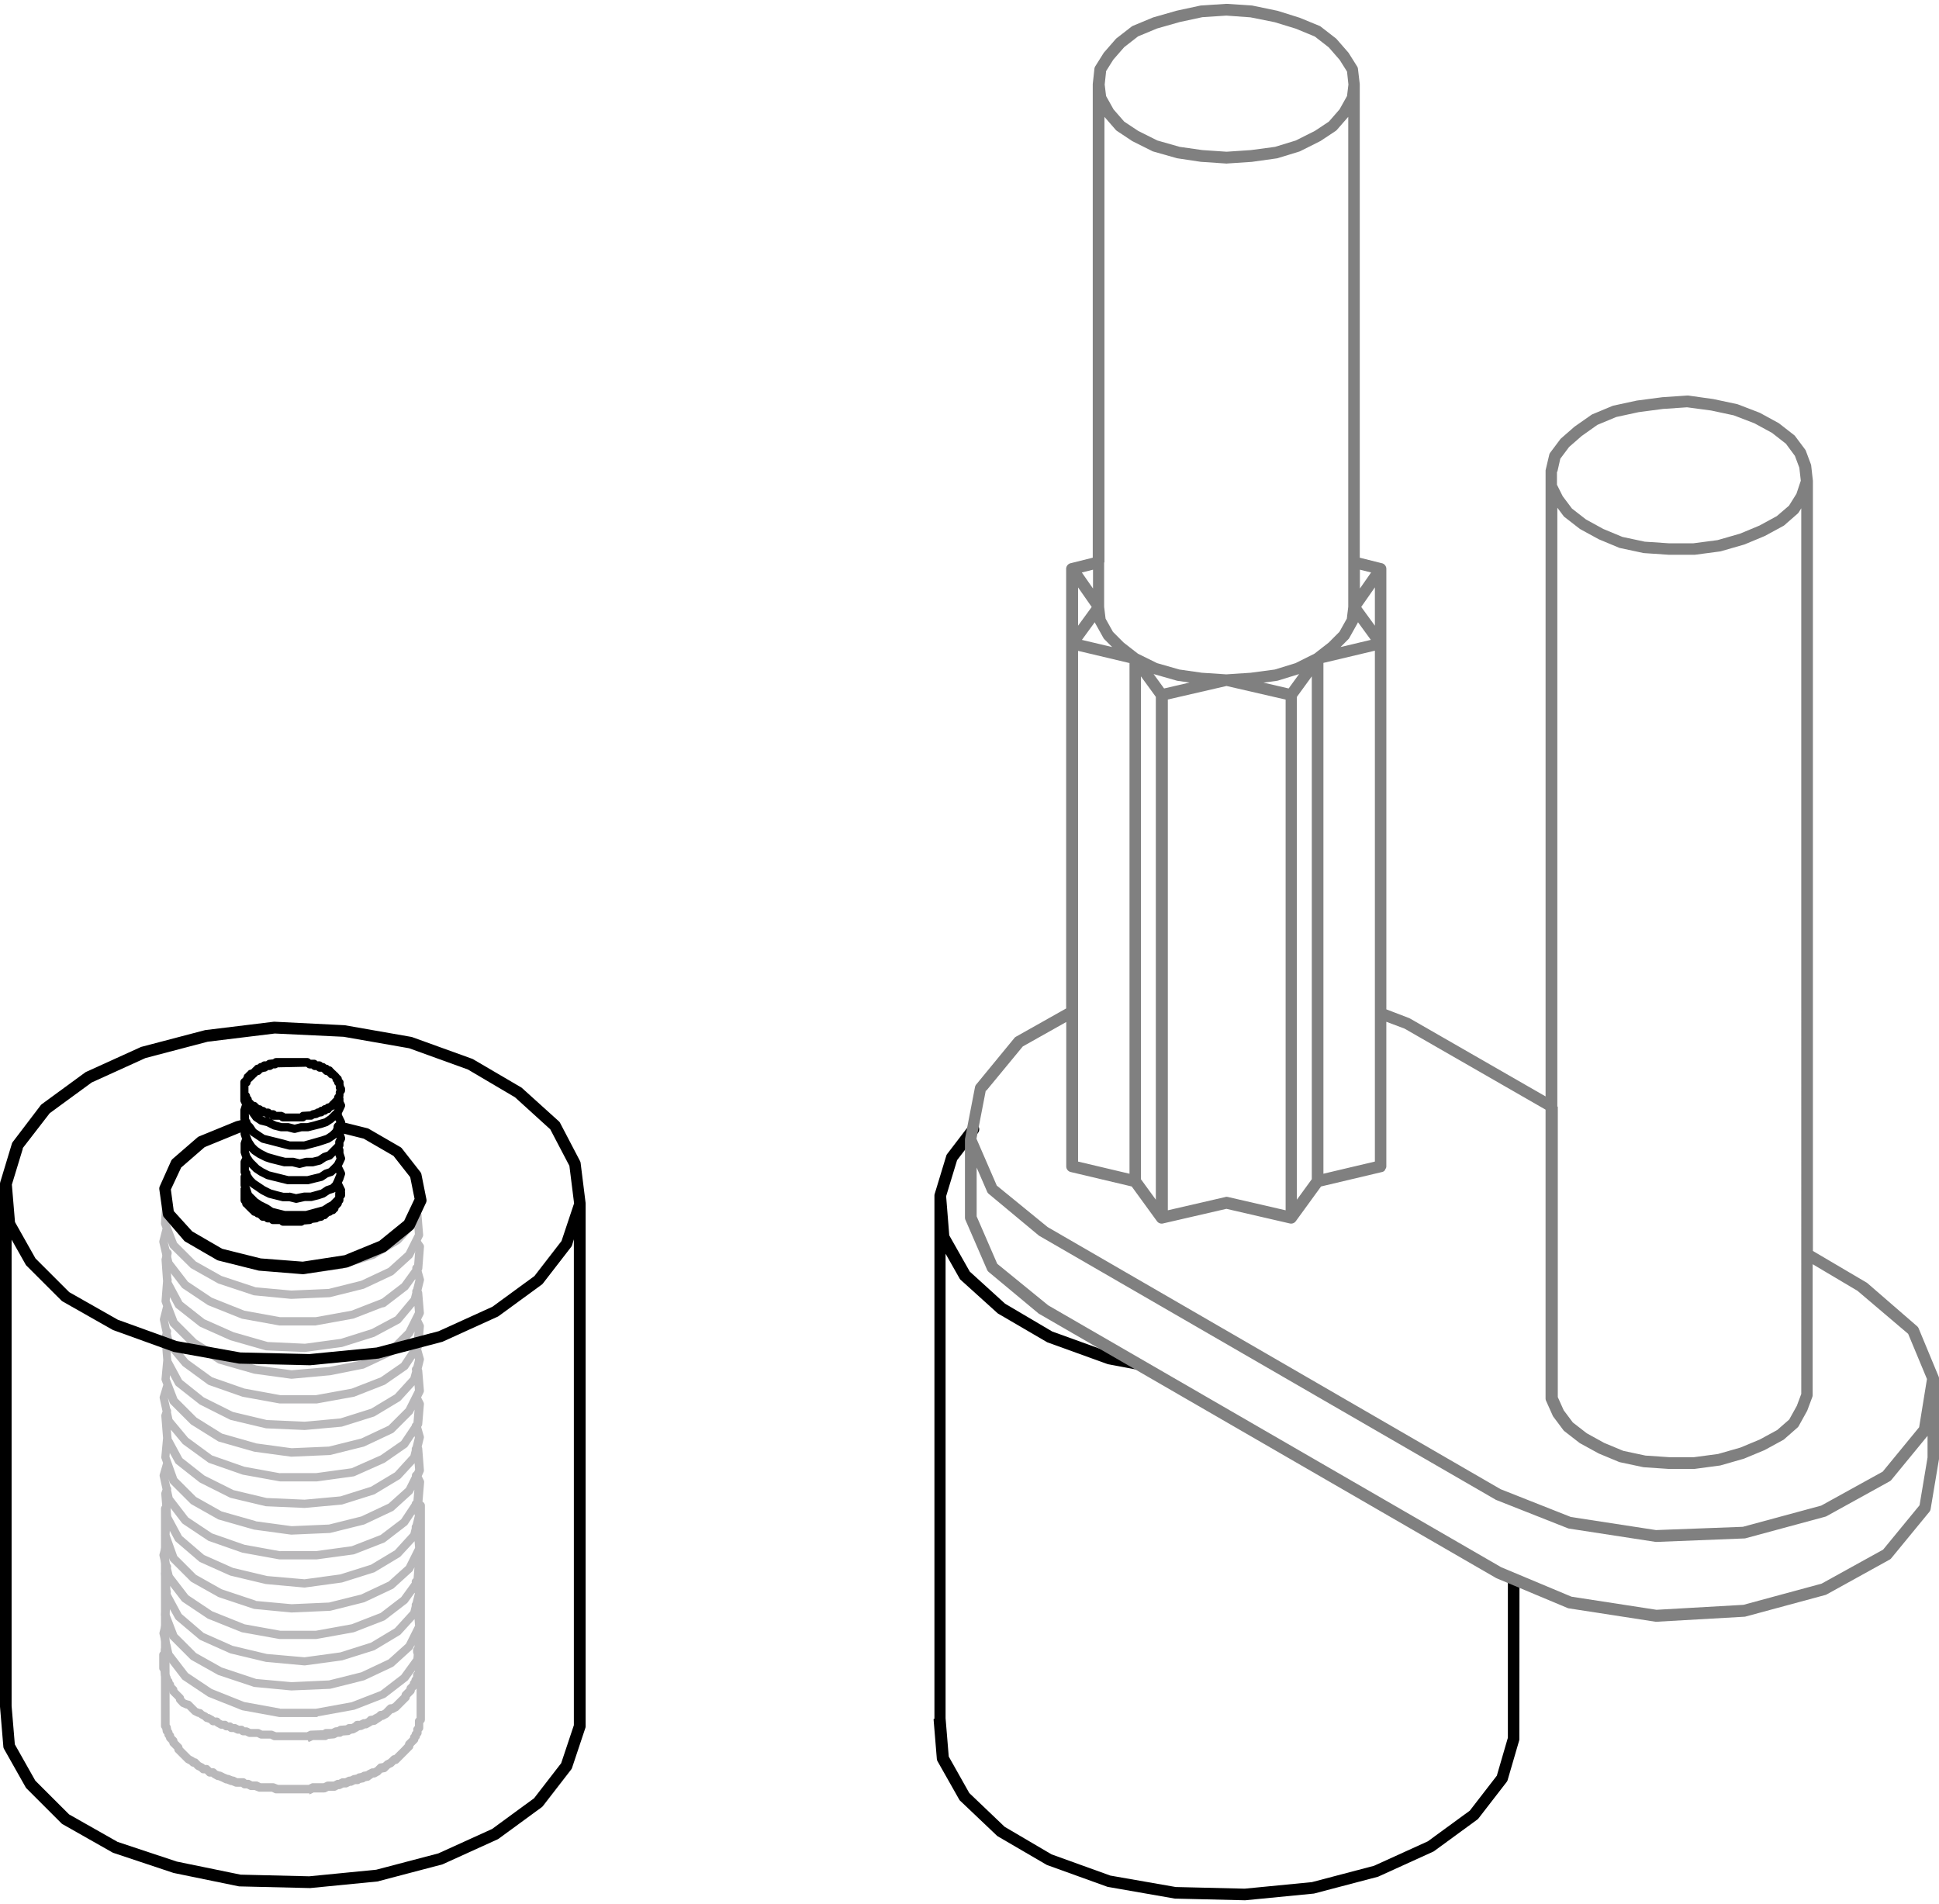<svg xmlns="http://www.w3.org/2000/svg" width="112" height="110" viewBox="0 0 111.593 109.144"><g fill="#b9b8ba"><path d="M18.2 98.596h-2.096c-.013 0-.017 0-.024-.001l-.028-.004-2.12-.387-.026-.01-1.902-.76c-.01-.004-.02-.008-.03-.014l-.023-.014-1.422-.95c-.012-.008-.023-.017-.034-.027s-.02-.022-.03-.034l-.948-1.232a.28.28 0 0 1-.031-.05.34.34 0 0 1-.017-.051l-.286-1.23c-.005-.02-.008-.042-.007-.063a.22.22 0 0 1 .008-.058l.178-.708-.073-.2c-.007-.017-.012-.035-.015-.053s-.003-.04-.002-.06l.087-1.214-.087-1.127c-.001-.015-.002-.03 0-.044s.004-.03.008-.043l.062-.243-.16-.684c-.005-.02-.008-.042-.007-.063a.22.22 0 0 1 .008-.058l.2-.756-.087-.242c-.006-.018-.01-.037-.014-.056s-.002-.037 0-.054l.1-1.078-.1-1.262a.34.34 0 0 1 .001-.055c.002-.017.006-.033.012-.048l.057-.17-.16-.745a.21.21 0 0 1-.006-.062.22.22 0 0 1 .011-.063l.188-.653-.087-.242c-.006-.017-.01-.035-.014-.054s-.002-.038 0-.056l.1-1.08-.1-1.262a.31.31 0 0 1 .001-.053c.002-.017.006-.035.012-.05l.057-.168-.16-.745a.21.21 0 0 1-.006-.062.22.22 0 0 1 .011-.063l.2-.663-.087-.23c-.007-.018-.013-.036-.016-.056a.24.24 0 0 1-.001-.06l.1-1.08-.1-1.26c-.001-.015-.001-.03 0-.045s.004-.028.008-.04l.055-.22-.152-.712c-.004-.02-.007-.04-.006-.06s.003-.04.008-.057l.178-.707-.073-.2c-.007-.018-.012-.037-.015-.056a.22.22 0 0 1-.001-.057l.087-1.127-.087-1.214c-.001-.015-.001-.03 0-.045s.004-.028.008-.04l.095-.376c.033-.127.16-.207.3-.173s.206.162.173.3l-.087.345.074 1.03c.015.035.022.074.02.114l-.006.072.002.03.62 1.153 1.273 1.002 1.677.745 1.96.562 2.147.1 2.06-.28 1.775-.56 1.37-.732.892-1.067.08-.32a.24.24 0 0 1 .05-.2l.127-.512-.012-.042-.403.556a.33.33 0 0 1-.025.03.18.18 0 0 1-.03.026l-1.238.95a.24.24 0 0 1-.335-.044.24.24 0 0 1 .044-.335l1.215-.933.607-.837a.24.24 0 0 1 .104-.247l.076-.977-.145-.217a.24.24 0 0 1 .066-.331.24.24 0 0 1 .331.066l.2.284c.015.022.026.047.033.074v.003c.006.025.008.05.006.076l-.095 1.236c-.001.023-.006.045-.014.067s-.018.04-.03.058l.13.46c.006.02.01.043.01.065s-.002.044-.008.065l-.138.556.02.03.001.006.001.003.012.028v.005c.005.017.01.035.01.052l.095 1.14a.26.26 0 0 1-.003.068c-.004.023-.012.045-.022.065l-.135.27.135.274a.22.22 0 0 1 .023.065v.001a.21.21 0 0 1 .002.066l-.095 1.14c-.001.022-.006.044-.014.066s-.016.038-.028.054l-.02.032.15.525c.006.02.01.043.01.065s-.002.044-.008.066l-.12.485c.012.02.02.042.026.065v.003l.005.034.095 1.142a.26.26 0 0 1-.003.068c-.004.023-.012.045-.022.065l-.136.27.136.27c.01.02.018.042.022.065a.26.26 0 0 1 .003.068l-.095 1.138c-.001.023-.006.046-.015.068s-.016.037-.027.052l-.022.033.15.526c.006.02.01.044.01.068s-.003.042-.008.063l-.12.486.02.042c.007.02.01.04.012.062l.096 1.237c.002.022.001.044-.003.066s-.012.045-.023.066l-.1.224.112.225c.01.02.02.043.023.066s.005.045.002.067l-.095 1.136a.21.21 0 0 1-.014.065c-.007.02-.017.04-.028.056l-.022.033.15.527a.24.24 0 0 1 .01.067.26.26 0 0 1-.008.063l-.12.485c.006.01.01.02.016.032.01.022.015.047.017.073l.095 1.235a.26.26 0 0 1-.003.068.23.23 0 0 1-.022.064l-.127.254.113.17c.018.026.03.055.036.086v.006c.003.02.003.038.002.057l-.095 1.235a.22.22 0 0 1-.015.071.2.2 0 0 1-.029.054l.13.458a.24.24 0 0 1 .01.067.23.23 0 0 1-.008.064l-.138.556.005.007v.004c.008.01.015.023.02.036v.022a.23.23 0 0 1 .009.05l.095 1.14c.002.023.001.046-.003.07a.22.22 0 0 1-.022.064l-.136.27.136.273c.01.02.02.043.023.067s.005.043.002.065l-.095 1.14c-.001.022-.006.045-.015.067a.29.29 0 0 1-.033.06l-.757 1.042-.026.032c-.01.012-.02.018-.03.025l-1.233.95a.12.12 0 0 1-.034.023c-.014.007-.023.012-.035.016l-1.726.674c-.01.003-.018.005-.027.006l-2.1.38c.008.032-.01.035-.026.034zm-2.078-.478h2.058l2.056-.375 1.667-.647 1.188-.914.703-.968.064-.76-.093.185c-.007.014-.015.027-.024.04a.25.25 0 0 1-.035.038l-1.042.947c-.01.01-.02.02-.033.026s-.022.013-.034.02l-1.614.76c-.008.004-.017.008-.026.01a.25.25 0 0 1-.026.007l-1.9.477-.028.005-.03.003-2.188.093c-.025 0-.032 0-.04-.001l-2.1-.2c-.01-.001-.022-.002-.034-.005s-.02-.005-.03-.01l-1.997-.666-.027-.01-.023-.012-1.52-.853c-.01-.005-.02-.012-.03-.02a.36.36 0 0 1-.029-.026l-1.138-1.14c-.016-.01-.027-.024-.037-.04s-.02-.032-.025-.05l-.102-.265.262 1.13.9 1.17 1.378.92 1.866.745 2.055.375zm-1.404-1.716l2.058.186 2.156-.1 1.862-.467 1.57-.74 1-.9.523-1.046-.03-.375-.788.864-.03.03c-.01.01-.02.016-.032.022l-1.452.87-.03.01-1.806.57c-.008.003-.017.005-.026.007s-.015.003-.022.003l-2.1.285c-.012.002-.02.004-.038.003-.008 0-.017 0-.025-.001l-2.188-.2c-.007 0-.015-.001-.022-.003l-.02-.004-2.02-.484c-.01-.003-.017-.006-.025-.01l-1.7-.76c-.013-.005-.025-.01-.037-.02l-.03-.023L10.14 93c-.013-.01-.025-.022-.035-.036s-.02-.026-.026-.04l-.3-.537-.02.296.44 1.146 1.087 1.087 1.48.83 1.96.652zm.655-1.434l2.153.188 2.054-.28 1.77-.56 1.377-.827.893-.98.078-.314a.24.24 0 0 1 .049-.198l.128-.514-.012-.04-.403.556a.33.33 0 0 1-.025.03.18.18 0 0 1-.03.026l-1.234.948c-.01.008-.02.015-.03.02l-.038.018-1.736.674-.026.006-2.1.378c-.014.004-.03.005-.047.005h-2.096c-.014 0-.018 0-.025-.001l-.026-.004-2.1-.378c-.008-.001-.017-.003-.026-.006l-.03-.01-1.927-.772c-.008-.003-.02-.01-.027-.016l-1.422-.95c-.013-.008-.025-.018-.036-.028a.18.18 0 0 1-.029-.033l-.66-.857.018.234c.016.036.024.076.02.117l-.006.082.002.024.624 1.158 1.275 1.094 1.667.74 1.964.468zm.75-1.34h2.058l2.057-.372 1.666-.648 1.188-.913.607-.836a.24.24 0 0 1 .104-.247l.05-.635-.086.172c-.007.015-.016.03-.026.043s-.02.025-.033.036l-1.042.947a.21.21 0 0 1-.033.026.29.29 0 0 1-.035.02l-1.614.76c-.008.004-.018.008-.027.01l-.026.007-1.9.476-.026.005-.03.003-2.188.096c-.026 0-.033-.001-.04-.001l-2.122-.204c-.012-.002-.023-.005-.034-.01l-1.997-.666-.026-.01c-.008-.004-.017-.008-.024-.013l-1.52-.854c-.01-.005-.02-.012-.03-.02s-.02-.017-.03-.027l-1.14-1.138c-.014-.013-.026-.028-.036-.044s-.02-.034-.025-.052l-.098-.275-.003.012.115.498c.057.058.083.143.063.227l-.005.02.1.4.9 1.17 1.378.92 1.866.748 2.054.37zm-1.404-1.715l2.058.188 2.156-.095 1.863-.466 1.57-.74 1-.9.523-1.047-.03-.377-.8.867a.22.22 0 0 1-.031.03c-.01.008-.02.015-.03.02l-1.422.854c-.01.006-.02.012-.03.016l-.03.01-1.806.57c-.008.003-.016.005-.024.007s-.017.003-.024.004l-2.1.286c-.012.002-.023.002-.038.003-.008 0-.017 0-.025-.001l-2.187-.2c-.008 0-.016-.001-.024-.003l-2.015-.48c-.01-.002-.02-.005-.028-.008l-.023-.01-1.7-.762c-.013-.005-.024-.01-.036-.02s-.022-.015-.032-.024l-1.327-1.137c-.013-.01-.025-.022-.036-.036s-.02-.026-.026-.04l-.292-.544-.018.212.442 1.237 1.085 1.085 1.48.832 1.958.654zm.655-1.433l2.153.187 2.054-.28 1.77-.558 1.377-.827.893-.98.078-.314c-.003-.015-.005-.03-.005-.047a.24.24 0 0 1 .054-.151l.127-.512-.022-.078-.388.582c-.008.012-.017.024-.026.035s-.02.02-.034.03l-1.233.95a.19.19 0 0 1-.033.022l-.036.017-1.7.664-.033.01-.03.006-2.1.285c-.01.002-.024.004-.037.003h-2.095c-.014-.002-.017 0-.025-.001l-.026-.004-2.092-.38c-.007-.001-.015-.002-.022-.005l-.022-.007-1.902-.666c-.01-.004-.022-.008-.033-.014s-.02-.01-.03-.018l-1.422-.95c-.012-.008-.024-.017-.035-.027a.18.18 0 0 1-.029-.033l-.656-.853.025.354c.01.03.014.06.01.093l-.001.01.62 1.154 1.275 1.093 1.667.742 1.964.468zm.75-1.435h2.063l2.056-.28 1.66-.645 1.184-.9.608-.914c.008-.066.045-.127.1-.166l.053-.633-.083.166c-.007.015-.016.03-.026.042s-.02.025-.033.036l-1.042.947a.25.25 0 0 1-.032.025c-.01.008-.023.014-.035.02l-1.614.76c-.008.004-.017.008-.026.01l-.026.007L19 88l-.027.002-2.187.095c-.01-.001-.02 0-.028 0s-.016-.001-.024-.002l-2.092-.284c-.007 0-.015-.002-.022-.003l-2.016-.575-.033-.01a.26.26 0 0 1-.029-.014l-1.518-.856-.03-.02a.25.25 0 0 1-.029-.025l-1.142-1.14a.33.33 0 0 1-.038-.046c-.01-.016-.018-.033-.024-.05l-.063-.176.1.425a.24.24 0 0 1 .046.216l.088.407.897 1.167 1.374.916 1.865.653 2.063.374zM14.72 87.33l2.063.28 2.15-.093 1.863-.466 1.57-.74 1-.9.34-.68a.24.24 0 0 1 .121-.241l.063-.125-.03-.377-.8.868-.03.028c-.01.008-.02.016-.033.023l-1.422.854c-.01.006-.02.012-.03.016s-.02.008-.03.01l-1.806.57-.03.008c-.01.002-.02.003-.03.004l-2.117.192-2.202-.096c-.01 0-.017-.001-.026-.002s-.02-.003-.028-.005l-1.995-.475c-.01-.002-.02-.005-.03-.01a.16.16 0 0 1-.03-.013l-1.7-.854c-.01-.004-.018-.01-.026-.014s-.016-.01-.023-.017l-1.328-1.045a.25.25 0 0 1-.038-.035.17.17 0 0 1-.03-.047l-.305-.55-.018.212.442 1.237 1.085 1.085 1.475.83 1.962.557zm.65-1.34l2.158.095 2.06-.188 1.764-.556 1.377-.827.893-.98.078-.314c-.003-.015-.005-.03-.005-.047 0-.057.02-.1.054-.15l.127-.514-.022-.077-.388.583c-.01.015-.02.028-.032.04a.18.18 0 0 1-.038.03l-1.256.87-.025.012-1.7.758c-.012.006-.025.01-.038.014a.22.22 0 0 1-.037.007l-2.1.288h-2.1c-.014-.001-.017 0-.025-.001l-.026-.004-2.1-.38a.11.11 0 0 1-.026-.006l-1.92-.67c-.013-.004-.025-.01-.037-.016s-.024-.014-.035-.022L10.548 82.9c-.01-.006-.018-.014-.026-.02s-.016-.016-.023-.025l-.665-.797.028.383a.21.21 0 0 1 .01.094l-.001.013.62 1.147 1.277 1.005 1.673.836 1.953.465zm.754-1.433h2.063l2.05-.28 1.668-.74 1.186-.822.605-.9c.008-.066.045-.127.1-.166l.063-.747-.092.185c-.006.013-.014.026-.022.038a.31.31 0 0 1-.029.033L22.673 82.2c-.01.01-.022.02-.036.03a.23.23 0 0 1-.04.023l-1.614.76c-.008.004-.015.007-.023.01l-.03.01-1.925.48-.032.003-2.187.095h-.023a.23.23 0 0 1-.028-.002l-2.092-.284c-.027-.004-.035-.006-.042-.01l-1.997-.57c-.012-.003-.023-.007-.035-.012s-.024-.012-.036-.02l-1.518-.948c-.01-.005-.018-.01-.026-.018a.17.17 0 0 1-.024-.022l-1.14-1.14c-.015-.014-.026-.028-.037-.044s-.018-.032-.024-.05l-.102-.265v.002l.13.604a.24.24 0 0 1 .046.215l.086.402.898 1.078 1.38 1.013 1.86.65 2.06.375zm-1.404-1.714l2.063.28 2.15-.093 1.863-.466 1.565-.736.993-.993.526-1.05-.024-.287-.794.872a.22.22 0 0 1-.031.03c-.01.008-.02.015-.03.02l-1.422.854c-.008.005-.018.01-.027.015a.15.15 0 0 1-.034.013l-1.835.578c-.01.002-.02.003-.03.004l-2.117.192-2.202-.096c-.01 0-.02-.001-.03-.003l-.024-.005-1.995-.475c-.01-.002-.02-.005-.03-.01a.16.16 0 0 1-.03-.013l-1.7-.855c-.01-.004-.017-.01-.025-.014s-.017-.01-.024-.017l-1.327-1.043a.18.18 0 0 1-.04-.038c-.012-.015-.02-.03-.03-.044l-.293-.543-.018.2.44 1.143 1.1 1.1 1.476.922 1.957.558zm.65-1.34l2.158.095 2.06-.188 1.764-.556 1.377-.827.893-.98.1-.366a.24.24 0 0 1 .053-.26l.015-.014.096-.387-.02-.076-.388.583a.4.4 0 0 1-.032.04c-.012.013-.024.022-.038.03l-1.233.853-.027.017c-.01.006-.02.01-.032.014l-1.725.676-.027.006-2.1.38c-.016.003-.03.004-.047.005H16.12c-.01-.001-.02 0-.03-.001l-.022-.003-2.092-.38c-.008-.001-.016-.003-.024-.005l-1.922-.673c-.012-.004-.025-.01-.037-.016s-.024-.014-.035-.022l-1.422-1.042c-.01-.007-.02-.014-.027-.022s-.016-.016-.022-.025l-.668-.8.027.383c.01.03.014.06.01.093l-.001.012.62 1.15L11.73 80.2l1.673.836 1.955.466zm.754-1.433h2.058l2.056-.374 1.672-.65 1.182-.817.604-.907a.24.24 0 0 1 .1-.17l.063-.746-.093.185c-.006.014-.014.026-.022.04s-.018.022-.028.032l-1.042 1.043c-.01.01-.022.02-.035.03a.23.23 0 0 1-.04.023l-1.647.774-.03.008-1.9.38c-.01.002-.02.005-.033.004l-2.188.2c-.01.001-.023 0-.03.001s-.022-.001-.033-.003l-2.092-.286c-.007 0-.014-.002-.02-.003s-.014-.003-.02-.005l-1.997-.572c-.013-.003-.025-.008-.038-.013s-.023-.01-.033-.018l-1.52-.95c-.01-.005-.018-.01-.026-.018a.17.17 0 0 1-.024-.022l-1.14-1.14c-.013-.013-.025-.027-.036-.043a.18.18 0 0 1-.024-.048l-.104-.27v.001l.104.485c.065.057.097.148.074.237l-.012.05.098.454.898 1.078 1.38 1 1.86.65 2.058.378zm-1.404-1.713l2.058.28 2.157-.188 1.867-.374 1.56-.734.993-.994.526-1.05-.03-.36-.782.936c-.01.013-.022.025-.036.036s-.028.02-.043.028l-1.42.76c-.01.005-.018.01-.027.013l-.022.008-1.807.57c-.008.003-.016.005-.024.007s-.017.003-.025.004l-2.127.287-2.202-.093c-.01 0-.022-.001-.034-.003l-.032-.007-1.996-.572-.04-.014-1.7-.76c-.01-.004-.02-.01-.032-.016a.2.2 0 0 1-.028-.02l-1.327-1.044c-.014-.01-.028-.023-.04-.038a.21.21 0 0 1-.029-.044l-.294-.546-.018.2.44 1.144 1.1 1.1 1.476.922 1.958.56z"/><path d="M17.713 99.93h-1.905c-.023-.002-.04-.001-.058-.006s-.04-.012-.058-.02l-.136-.068h-.512c-.027.001-.04-.002-.06-.006a.27.27 0 0 1-.056-.021l-.138-.068h-.416c-.03-.001-.04-.001-.058-.006s-.04-.012-.058-.02l-.136-.067H14a.32.32 0 0 1-.1-.018.22.22 0 0 1-.078-.051l-.026-.025h-.1c-.024 0-.04-.002-.058-.006s-.04-.012-.06-.022l-.134-.068h-.135c-.03 0-.06-.006-.087-.017h-.002c-.027-.01-.052-.027-.075-.048l-.03-.03h-.103c-.026-.001-.05-.006-.074-.016-.03-.012-.058-.03-.083-.054l-.025-.025h-.088c-.016.002-.037-.002-.055-.005s-.04-.012-.06-.022l-.216-.12c-.012-.007-.024-.02-.034-.03l-.02-.02h-.108c-.024-.002-.047-.007-.07-.015-.028-.01-.055-.027-.08-.05l-.073-.073-.144-.052h.018c-.03 0-.056-.006-.082-.017s-.055-.028-.078-.05l-.07-.07-.16-.087a.26.26 0 0 1-.036-.021l-.034-.03-.022-.02c-.017 0-.034-.002-.05-.006s-.04-.012-.057-.02l-.182-.092a.27.27 0 0 1-.037-.021l-.032-.028-.093-.092-.096-.097-.12-.12c-.017 0-.034-.002-.05-.006a.23.23 0 0 1-.057-.021L10.45 98a.25.25 0 0 1-.035-.021l-.036-.03-.092-.1-.096-.1a.29.29 0 0 1-.05-.075.24.24 0 0 1-.018-.085v-.001l-.12-.12-.1-.098-.1-.102c-.02-.022-.035-.045-.045-.07s-.017-.053-.017-.083l-.026-.03L9.62 97c-.023-.023-.04-.05-.052-.078a.21.21 0 0 1-.017-.08v-.002l-.026-.03h-.01a.23.23 0 0 1-.042-.066v-.002c-.012-.028-.018-.058-.02-.1l-.034-.034c-.018-.02-.033-.043-.042-.067s-.017-.054-.018-.084v-.044l-.072-.14a.26.26 0 0 1-.021-.055.25.25 0 0 1-.007-.062l-.025-.208-.004-.004c-.02-.022-.038-.048-.05-.076s-.015-.05-.017-.077V95c.001-.027.007-.052.017-.075s.026-.05.046-.073l.03-.03v-.1c.001-.028.007-.055.017-.08s.028-.054.05-.076l.026-.026c.002-.13.108-.234.24-.234a.24.24 0 0 1 .239.239v.104a.22.22 0 0 1-.016.077c-.012.03-.03.06-.054.083l-.022.02v.098c0 .03-.007.057-.017.083a.23.23 0 0 1-.053.079l-.025.025.025.6a.21.21 0 0 1 .05.076.25.25 0 0 1 .019.09v.23l.068.135a.25.25 0 0 1 .021.056c.004.018.006.036.007.053l.026.027c.023.024.04.05.053.08.01.023.015.05.016.075v.002l.026.032a.23.23 0 0 1 .049.072.24.24 0 0 1 .02.1l.12.12.001.002.004.004a.21.21 0 0 1 .045.07.24.24 0 0 1 .019.089l.12.12.097.096.094.095.007.007c.02.022.035.046.046.073a.21.21 0 0 1 .016.075v.002l.092.1.147.053c.033 0 .064.007.092.02a.27.27 0 0 1 .072.047l.368.368.143.054a.21.21 0 0 1 .084.015c.027.01.052.025.074.044l.077.074.153.076c.013.006.026.014.04.023s.024.02.034.03l.022.022c.018 0 .036.003.053.007a.18.18 0 0 1 .053.02l.18.1a.19.19 0 0 1 .039.023.31.31 0 0 1 .033.029l.022.022h.092a.32.32 0 0 1 .1.018h.002a.21.21 0 0 1 .07.045l.072.072.105.053h.146c.027.001.054.007.078.017s.047.024.068.042l.035.035h.092c.03 0 .06.006.088.017s.056.03.08.053l.026.025h.088a.25.25 0 0 1 .064.008c.02.004.036.012.053.02l.135.068h.145c.027.001.052.007.076.017s.05.024.07.043l.035.034h.087c.03.002.042.002.06.007s.037.01.054.02l.136.067h.416c.017-.002.042.002.063.007s.036.01.052.02l.138.068h.512c.023-.002.04.002.06.006s.038.01.055.02l.175.068h1.76l.137-.068c.02-.01.038-.017.06-.02s.03-.005.057-.006l.685-.025c.03-.027.052-.04.075-.05a.29.29 0 0 1 .082-.02h.338l.138-.068c.018-.01.037-.016.056-.02s.03-.008.06-.006l.1-.024.003-.003a.23.23 0 0 1 .076-.049.21.21 0 0 1 .07-.016l.323-.025.005-.005c.023-.022.047-.038.074-.048s.05-.016.075-.018h.148l.107-.053.068-.067c.03-.027.052-.04.077-.05s.068-.017.082-.018h.143l.138-.068a.23.23 0 0 1 .057-.021c.02-.005.03-.005.06-.006H21l.104-.052.067-.067a.25.25 0 0 1 .073-.052c.03-.013.063-.02.097-.02l.117-.022a.36.36 0 0 1 .029-.026.19.19 0 0 1 .039-.023l.15-.077.068-.068a.26.26 0 0 1 .077-.052h.002c.024-.01.05-.016.078-.018h.052l.105-.05.256-.26c.023-.023.05-.04.08-.053a.24.24 0 0 1 .075-.017h.052l.105-.052.067-.068.096-.095.2-.2.098-.097.024-.024v-.004a.22.22 0 0 1 .018-.083c.01-.024.024-.047.042-.067l.102-.103.122-.122c0-.034.008-.065.02-.094.01-.022.023-.043.04-.062l.13-.13v-.005c.001-.028.007-.055.017-.08s.03-.055.052-.08l.025-.025c0-.034.008-.065.02-.094.01-.02.02-.04.037-.058l.037-.037v-.094c0-.033.007-.064.02-.1s.03-.054.05-.076l.025-.025-.026-.976a.24.24 0 0 1-.069-.16v-.1a.24.24 0 0 1 .239-.239.24.24 0 0 1 .239.236l.026.027c.023.023.04.05.052.08s.016.05.017.078v1.155a.35.35 0 0 1-.017.1.24.24 0 0 1-.049.076l-.03.03v.1c0 .03-.006.06-.017.087a.24.24 0 0 1-.052.08l-.025.025v.008c-.001.03-.007.056-.018.08s-.025.05-.044.07l-.03.03c0 .033-.007.063-.02.1a.23.23 0 0 1-.053.078l-.12.116v.001c0 .032-.007.063-.02.1a.24.24 0 0 1-.042.065l-.001.001-.223.224v.008c-.001.026-.006.05-.016.074-.012.03-.03.058-.054.083l-.095.094-.473.473a.26.26 0 0 1-.034.03c-.014.01-.025.017-.038.022l-.182.1a.26.26 0 0 1-.055.021.23.23 0 0 1-.052.006l-.026.026-.185.187a.18.18 0 0 1-.036.03l-.038.022-.183.1c-.017.01-.036.016-.056.02a.22.22 0 0 1-.05.006l-.022.022c-.01.01-.02.02-.03.027s-.025.017-.038.023l-.22.145-.013.012c-.017.014-.035.025-.054.034a.24.24 0 0 1-.1.022l-.114.022a.26.26 0 0 1-.034.03c-.014.01-.025.016-.038.022l-.18.1a.24.24 0 0 1-.055.021c-.02.005-.036.01-.06.007h-.035l-.138.068a.23.23 0 0 1-.117.027l-.1.022a.26.26 0 0 1-.031.027.19.19 0 0 1-.039.023l-.183.1a.23.23 0 0 1-.057.021.21.21 0 0 1-.059.006l-.1.024-.01.01c-.018.017-.037.03-.057.04a.24.24 0 0 1-.1.022l-.3.024a.23.23 0 0 1-.076.052c-.03.012-.06.02-.093.02h-.12l-.138.068c-.018.01-.037.016-.057.02s-.033.005-.057.006l-.303.025-.003.003a.24.24 0 0 1-.068.046c-.03.012-.06.02-.095.02h-.707l-.137.068c-.02.01-.038.017-.06.02-.017.02-.035.02-.053.02zm.487-23.87h-2.096c-.014-.001-.017 0-.025-.001l-.026-.004-2.1-.38c-.01-.001-.018-.003-.027-.006l-.03-.01-1.9-.76c-.01-.004-.02-.01-.03-.014s-.015-.01-.022-.014l-1.423-.95c-.013-.008-.024-.017-.036-.028a.18.18 0 0 1-.029-.033l-.948-1.233a.24.24 0 0 1-.029-.046c-.01-.018-.015-.036-.02-.055l-.285-1.23c-.005-.02-.007-.04-.007-.06s.003-.042.008-.062l.178-.7-.072-.2c-.007-.017-.012-.035-.015-.053s-.003-.04-.002-.058l.096-1.523c.01-.132.1-.23.253-.223a.24.24 0 0 1 .223.253l-.093 1.477.44 1.146 1.087 1.085 1.48.833 1.958.65 2.058.188 2.156-.095 1.863-.466 1.57-.737 1-.902.523-1.046-.03-.373-.788.864-.03.028a.19.19 0 0 1-.033.022l-1.422.853c-.01.006-.02.012-.03.016l-.03.01-1.807.57c-.006.002-.013.004-.02.005l-.028.005-2.1.287c-.012.002-.02.003-.038.003-.008 0-.017 0-.025-.001l-2.212-.193-2.014-.48c-.01-.002-.02-.005-.03-.01a.16.16 0 0 1-.03-.013l-.568-.284c-.118-.06-.166-.202-.106-.32s.202-.166.32-.106l.548.274 1.96.467 2.153.188 2.054-.282 1.77-.558 1.377-.826.897-.984.084-.273c-.032-.085-.013-.185.056-.252a.22.22 0 0 1 .03-.025l.197-.64c.038-.126.173-.197.298-.158a.24.24 0 0 1 .158.298l-.208.68a.26.26 0 0 1 .021.055.24.24 0 0 1 .005.036l.095 1.14a.3.3 0 0 1-.003.073c-.005.02-.012.042-.022.06l-.57 1.138a.25.25 0 0 1-.025.041.24.24 0 0 1-.034.037l-1.042.95a.29.29 0 0 1-.068.046l-1.64.77-.028.008-1.927.48-.03.003-2.188.096c-.026 0-.033-.001-.04-.001l-2.122-.204c-.01-.002-.022-.005-.033-.01l-1.996-.664c-.01-.003-.02-.006-.028-.01s-.016-.007-.023-.012l-1.52-.856a.28.28 0 0 1-.032-.02c-.01-.008-.02-.016-.028-.025L9.814 71.6c-.013-.012-.025-.026-.035-.042a.23.23 0 0 1-.024-.05l-.103-.268.263 1.132.9 1.17 1.378.92 1.866.746 2.056.373h2.058l2.057-.373 1.698-.66c.122-.05.26.012.3.136s-.013.26-.136.3l-1.74.676c-.01.003-.018.005-.027.006l-2.1.38a.22.22 0 0 1-.051.005z"/><path d="M17.8 102.987h-1.906c-.022.004-.04-.001-.062-.007a.26.26 0 0 1-.055-.021l-.135-.067h-.703c-.02.003-.042-.001-.063-.007a.2.2 0 0 1-.053-.02l-.176-.068h-.187c-.028.002-.04-.002-.06-.006s-.04-.012-.057-.02l-.136-.07h-.14a.23.23 0 0 1-.078-.016c-.03-.012-.057-.03-.08-.053l-.026-.026h-.28c-.026-.006-.042-.002-.063-.007s-.037-.01-.053-.02l-.17-.068c-.03.002-.04-.002-.06-.006a.27.27 0 0 1-.056-.021l-.17-.068a.21.21 0 0 1-.063-.007c-.018-.004-.036-.01-.052-.02l-.186-.092-.176-.072c-.018-.002-.038-.001-.057-.006a.23.23 0 0 1-.059-.021l-.18-.1a.2.2 0 0 1-.037-.022c-.013-.01-.024-.02-.035-.03l-.022-.022h-.107c-.025-.002-.05-.007-.07-.016a.22.22 0 0 1-.075-.047l-.002-.002-.122-.123H11.7a.23.23 0 0 1-.091-.018.24.24 0 0 1-.073-.047l-.073-.073-.15-.075c-.013-.006-.026-.014-.04-.022s-.023-.02-.034-.03l-.116-.117c-.03 0-.058-.006-.084-.017h-.002c-.027-.01-.052-.027-.075-.048l-.072-.072-.15-.076c-.013-.006-.025-.014-.037-.022s-.023-.018-.033-.028l-.093-.092-.188-.188-.097-.096-.095-.096-.106-.106c-.016-.018-.027-.036-.037-.056-.014-.03-.02-.063-.022-.098l-.226-.226c-.018-.02-.032-.042-.042-.064s-.018-.057-.02-.087l-.026-.027-.095-.096c-.027-.03-.042-.054-.053-.08-.008-.02-.014-.044-.015-.068l-.025-.04c-.023-.023-.04-.05-.052-.08-.01-.024-.016-.05-.017-.078V99.6l-.033-.043-.002-.002a.22.22 0 0 1-.048-.074c-.01-.026-.017-.054-.018-.084v-.004l-.025-.12c-.023-.023-.04-.05-.053-.08s-.016-.05-.017-.08V86.6a.24.24 0 0 1 .239-.239c.132 0 .234.108.234.24l.025 12.435.007.007a.24.24 0 0 1 .044.068l.001.002a.22.22 0 0 1 .018.085v.003l.023.118.01.01c.018.02.032.042.042.064s.018.057.02.087l.025.028c.02.022.038.046.05.073a.23.23 0 0 1 .02.094l.12.12.001.002.004.004a.24.24 0 0 1 .044.068c.012.027.02.057.02.088l.028.033.192.192c.024.024.042.053.054.083.01.023.014.048.016.074l.024.034.45.45.15.076c.014.006.026.014.04.023s.022.018.03.027l.022.022h.008c.026.001.052.007.075.016l.002.001c.026.01.05.025.072.045l.103.102.07.07.15.075c.013.006.026.014.038.022s.023.02.034.03l.022.022h.107a.25.25 0 0 1 .073.017.2.2 0 0 1 .07.045l.002.002.1.097.027.027h.092c.033 0 .064.007.092.02a.27.27 0 0 1 .072.047l.073.073.14.053c.028-.001.04.002.06.006s.04.012.057.02l.186.094.174.07c.025.001.04.001.06.006a.27.27 0 0 1 .056.021l.173.068c.02.002.042.002.062.007s.037.01.054.02l.136.068h.326c.032 0 .063.006.1.018a.2.2 0 0 1 .065.04l.037.035h.086c.026.002.04.001.06.006a.32.32 0 0 1 .057.02l.136.07h.224c.026.002.042.002.063.007a.2.2 0 0 1 .053.02l.145.075h.704a.23.23 0 0 1 .06.006.36.36 0 0 1 .058.02l.174.067h1.758l.134-.067c.02-.01.038-.017.06-.022s.03-.01.057-.006h.608l.138-.068c.017-.01.035-.016.054-.02s.044-.005.062-.007h.32l.136-.07a.23.23 0 0 1 .057-.021c.02-.005.033-.01.06-.006h.034l.135-.067c.02-.01.04-.018.06-.022s.04-.003.055-.005h.13l.136-.068c.017-.01.035-.016.054-.02s.04-.005.062-.007h.033l.138-.068c.018-.01.037-.017.058-.02s.03-.007.057-.006l.113-.025.003-.003c.022-.02.045-.036.07-.046s.054-.017.083-.02h.002l.125-.025a.24.24 0 0 1 .08-.053.26.26 0 0 1 .078-.018h.003l.12-.02c.01-.01.022-.02.035-.03a.26.26 0 0 1 .036-.021l.183-.092c.018-.01.036-.017.056-.02s.035-.01.06-.006h.035l.106-.053.168-.17a.22.22 0 0 1 .155-.063h.006l.12-.024.1-.092c.01-.01.022-.022.036-.03s.023-.015.036-.02l.15-.076.164-.163c.023-.023.05-.04.078-.052s.05-.016.076-.017h.001l.03-.023.096-.097.288-.285.188-.2.028-.028v-.003c0-.03.007-.06.02-.086a.34.34 0 0 1 .04-.065l.106-.104.12-.12a.3.3 0 0 1 .02-.1v-.002c.01-.026.028-.05.05-.072l.026-.027a.23.23 0 0 1 .018-.087v.01a.3.3 0 0 1 .05-.077l.025-.025V99.3c0-.03.007-.06.02-.085s.022-.043.038-.062l.036-.038v-.282a.22.22 0 0 1 .065-.162l.032-.032V86.42a.24.24 0 0 1 .239-.239.24.24 0 0 1 .239.239v12.316c-.001.04-.007.065-.016.1s-.03.057-.053.08l-.026.027v.282c0 .035-.006.062-.017.087a.33.33 0 0 1-.052.08l-.026.027v.092a.23.23 0 0 1-.02.094c-.01.022-.022.042-.04.06l-.036.036v.004a.24.24 0 0 1-.017.081c-.01.025-.025.05-.044.07l-.002.001-.03.03c-.001.037-.007.062-.017.085a.29.29 0 0 1-.048.076l-.22.22a.3.3 0 0 1-.02.1v.002a.24.24 0 0 1-.042.065l-.197.198-.097.098-.4.4-.105.106a.28.28 0 0 1-.06.039.23.23 0 0 1-.095.02l-.118.117a.28.28 0 0 1-.032.028c-.012.01-.025.016-.04.022l-.15.075-.067.068-.098.097c-.022.022-.047.038-.074.05a.23.23 0 0 1-.094.02l-.118.026-.092.1a.26.26 0 0 1-.034.03c-.014.01-.024.016-.037.02l-.182.1c-.017.01-.035.016-.054.02s-.042.01-.062.007h-.034l-.172.12c-.03.028-.05.04-.073.052-.03.013-.063.02-.097.02l-.118.026-.004.004a.23.23 0 0 1-.07.046c-.025.01-.06.02-.095.02l-.117.025c-.023.023-.05.04-.08.053a.25.25 0 0 1-.073.017h-.15l-.138.068a.23.23 0 0 1-.057.021c-.02.005-.036.003-.058.006h-.033l-.136.068c-.017.01-.035.016-.054.02s-.04.01-.062.007h-.13l-.136.068a.23.23 0 0 1-.057.021c-.02.004-.033.008-.06.006h-.034l-.136.07a.23.23 0 0 1-.057.021c-.02.004-.035.008-.06.006h-.32l-.138.068c-.016.008-.034.015-.052.02s-.044.001-.063.007h-.607l-.135.067c-.017.01-.036.017-.055.02-.007.02-.025.02-.044.02z"/></g><path d="M53.728 98.718l.188 2.28c.002.027.007.055.015.08a.44.44 0 0 0 .031.07l1.235 2.183.03.048c.01.015.024.03.04.042l2.1 1.995c.01.01.022.02.035.03a.26.26 0 0 0 .039.025l2.8 1.634.035.014 3.46 1.248c.01.003.023.005.034.007l3.835.67.03.002 4 .096c.026.001.038-.001.05-.002l3.934-.384c.012-.002.023-.005.034-.008l3.65-.96.032-.013 3.14-1.428c.012-.005.024-.01.036-.018l.034-.023 2.47-1.805c.015-.01.03-.022.042-.035l.036-.04 1.614-2.088c.014-.017.026-.036.036-.056a.29.29 0 0 0 .027-.069l.666-2.285c.007-.026.005-.05.006-.077l.007-9.183c0-.185-.15-.334-.334-.334s-.334.15-.334.334v9.118l-.636 2.186-1.555 2.012-2.417 1.766-3.095 1.407-3.574.94-3.87.377-3.967-.095-3.764-.658-3.382-1.22-2.7-1.587-2.037-1.944-1.182-2.1-.182-2.205V71.93l.802 1.418a.42.42 0 0 0 .034.052c.013.016.026.03.042.043l2.1 1.898c.01.01.022.02.035.028a.23.23 0 0 0 .033.021l2.8 1.634.034.014 3.427 1.238a.35.35 0 0 0 .03.01c.01.003.022.006.033.007l1.52.286c.184.036.356-.086.4-.267s-.085-.356-.267-.4l-1.5-.282-3.384-1.223-2.712-1.6-2.035-1.85-1.18-2.084-.18-2.252.63-2.075 1.206-1.575c.112-.146.084-.356-.063-.47s-.355-.083-.47.063l-1.237 1.617a.29.29 0 0 0-.036.055c-.01.02-.02.042-.025.064l-.662 2.18c-.007.022-.012.046-.015.07l-.002.042v30.1zM9.387 69.75a.31.31 0 0 0 .055.085l1.138 1.325c.013.016.028.03.044.045s.035.026.054.037l1.8 1.043c.015.01.03.017.047.023l.054.017 2.28.57a.32.32 0 0 0 .033.007c.012.002.023.003.035.004l2.47.2c.01.001.022.001.033.001a.36.36 0 0 0 .058-.004l2.47-.378a.36.36 0 0 0 .045-.009.24.24 0 0 0 .045-.016l2.086-.855a.46.46 0 0 0 .05-.024c.017-.01.033-.02.047-.034l1.517-1.232a.33.33 0 0 0 .059-.059.31.31 0 0 0 .042-.07l.665-1.423c.017-.035.028-.073.032-.113.003-.034.001-.068-.006-.1l-.284-1.42c-.005-.028-.014-.056-.026-.083a.36.36 0 0 0-.044-.07L23.14 65.88a.29.29 0 0 0-.048-.051.35.35 0 0 0-.059-.042l-1.8-1.042c-.014-.01-.03-.017-.046-.023a.35.35 0 0 0-.055-.017l-1.274-.318c.001-.01.005-.017.005-.026a.23.23 0 0 0-.021-.095l-.098-.198-.07-.143v-.04c0-.012-.001-.023-.002-.034l.072-.145.093-.2a.26.26 0 0 0 .025-.105c0-.033-.006-.065-.02-.097l-.073-.15v-.147c-.001-.028-.007-.055-.018-.08.012-.036.018-.067.018-.1v-.1l.027-.028c.02-.022.034-.045.044-.07a.24.24 0 0 0 .018-.092v-.095a.23.23 0 0 0-.018-.091c-.01-.025-.024-.048-.043-.068l-.002-.001-.027-.163c.004-.017.006-.035.006-.053 0-.076-.04-.136-.095-.18l-.006-.013a.24.24 0 0 0-.125-.21c-.01-.018-.022-.034-.037-.05l-.1-.115h-.01l-.096-.094a.22.22 0 0 0-.052-.04.24.24 0 0 0-.095-.095c-.04-.075-.12-.126-.2-.126a.24.24 0 0 0-.188-.095l-.026-.026a.24.24 0 0 0-.078-.053.28.28 0 0 0-.1-.018c-.044-.058-.113-.095-.2-.095h-.1c-.044-.057-.112-.093-.2-.093h-.186l-.026-.026c-.03-.026-.05-.04-.076-.05s-.057-.02-.088-.02H15.9c-.032 0-.063.006-.1.018s-.057.03-.08.055l-.2.024a.28.28 0 0 0-.2.093h-.097c-.078 0-.147.038-.2.095-.035 0-.068.008-.098.02-.02.01-.042.022-.06.04l-.036.036c-.1.001-.166.05-.206.124-.02.01-.04.026-.057.043l-.117.12a.24.24 0 0 0-.207.124c-.04.02-.074.055-.096.095-.074.04-.124.118-.125.208l-.026.027c-.017.017-.03.034-.04.052a.24.24 0 0 0-.124.209v1.046a.24.24 0 0 0 .007.06c.004.02.01.038.02.055l.067.136-.08.246c-.004.013-.008.027-.01.04s-.003.03-.003.044v.467a.31.31 0 0 0 .003.043.27.27 0 0 0 .01.043l.004.01-.238.06c-.01.002-.02.005-.03.01l-.027.01-2.088.854c-.02.007-.038.017-.056.028s-.035.023-.05.037l-1.42 1.23c-.02.017-.038.035-.054.057a.36.36 0 0 0-.039.065L9.2 68.036c-.015.03-.025.064-.03.1s-.004.064 0 .096l.2 1.424a.37.37 0 0 0 .026.096zm6.7-5.533l.025.025c.024.024.052.042.083.055.023.008.047.014.07.016h1.16c.08 0 .148-.038.192-.097h.3c.027-.002.052-.008.075-.017.03-.012.056-.03.08-.053l.117-.024a.22.22 0 0 0 .092-.02c.03-.013.054-.028.076-.05l.118-.025c.078 0 .147-.038.2-.095.078 0 .147-.038.2-.095h.001c.1 0 .17-.05.2-.126.02-.01.037-.024.054-.04l.025-.025c.038-.001.072-.014.103-.03l-.016.032-.163.162-.175.176-.24.16-.62.177-.353.088h-.346c-.01 0-.022 0-.034.002s-.023.003-.035.007l-.32.08-.317-.08a.36.36 0 0 0-.035-.007c-.012-.002-.02-.001-.034-.002h-.347l-.328-.082-.355-.178-.028-.013-.03-.01-.022-.005h.067c.044.058.113.095.2.095h.38zm3.217.038l.052.104-.003.006c-.07.044-.128.112-.15.2a.34.34 0 0 0-.005.11l-.058.115-.148.147-.24.16-.257.085-.65.185-.355.1h-.8l-.354-.1-1.105-.275-.253-.168-.246-.165-.163-.243-.016-.022-.02-.02-.118-.12c-.001-.065-.03-.128-.077-.173l-.018-.297.226.314c.01.015.02.03.034.042s.025.023.04.032l.28.186a.18.18 0 0 0 .04.023c.014.006.03.012.045.015l.35.086.354.177a.31.31 0 0 0 .032.014l.027.008.372.093a.19.19 0 0 0 .033.006.14.14 0 0 0 .035.002h.346l.348.088c.02.006.063-.001.063.01a.28.28 0 0 0 .063-.008l.35-.088h.346c.012 0 .022 0 .034-.002s.023-.003.035-.007l.376-.094.38-.096.02-.006.278-.093c.012-.003.024-.008.036-.014s.02-.01.03-.018l.278-.185c.008-.005.017-.01.024-.018s.015-.013.02-.02l.08-.077zM16.66 68.42h-.348l-.354-.088-.356-.1-.345-.174-.54-.36-.16-.16-.138-.207a.24.24 0 0 0-.094-.212v-.188l.068.068.207.208c.008.007.017.013.025.018l.28.186.03.018.374.188c.01.005.02.01.03.013a.19.19 0 0 0 .029.009l.378.096.76.187a.34.34 0 0 0 .034.007c.012.002.025.002.034.002h1.135c.012 0 .022 0 .034-.002s.023-.003.035-.007l.376-.094.376-.092c.015-.003.03-.008.044-.014s.03-.015.042-.023l.255-.17.252-.085a.22.22 0 0 0 .054-.025.24.24 0 0 0 .046-.037l.112-.112.03.06-.145.352-.078.158-.125.123-.228.076c-.01.003-.02.007-.032.013s-.024.012-.035.02l-.256.17-.6.168h-.35c-.023 0-.04.001-.056.006l-.42.083-.324-.08c-.012-.003-.023-.005-.035-.006s-.022-.005-.03-.004zm2.655-1.873l-.078.157-.163.162-.15.15-.23.077-.033.013c-.012.006-.023.012-.034.02l-.246.165-.342.083-.354.088h-1.088l-.353-.088-.738-.183-.345-.174-.256-.17-.172-.173-.175-.175-.16-.24-.073-.22V66l.162.16a.36.36 0 0 0 .02.018c.007.006.015.012.023.017l.28.187.03.018.374.188.04.017.282.093.005.001.77.192.032.006c.013.002.028.004.037.002h.444l.35.086a.24.24 0 0 0 .06.008c.03.006.043-.002.063-.008l.35-.086h.347c.014 0 .023 0 .035-.002a.19.19 0 0 0 .033-.006l.374-.093c.014-.003.027-.007.04-.013a.31.31 0 0 0 .044-.024l.254-.17.253-.085c.018-.005.036-.013.052-.023s.035-.025.05-.04l.175-.177.06.187-.052.102zm-.015 1.856a.27.27 0 0 0-.01.07v.182l-.285.285-.15.074-.018.01-.273.18-.974.265h-1.184l-.352-.088-.34-.086-.25-.167-.033-.02-.364-.18-.253-.17-.173-.174-.153-.15-.076-.232-.063-.188.066.066c.007.007.015.01.022.016l.28.188.288.2.02.012.384.193c.01.005.02.01.03.013l.03.01.755.188.03.006c.013.002.03.004.037.002h.348l.348.086c.02.005.04.008.06.008s.037-.002.055-.006l.45-.1h.354a.14.14 0 0 0 .035-.002.19.19 0 0 0 .033-.006l.375-.094.022-.006.278-.093c.01-.003.02-.007.032-.013s.024-.012.035-.02l.256-.17.25-.083c.018-.006.035-.013.05-.023.01-.005.016-.013.023-.02-.003.017.006.025.007.036zm.017-3.007c-.01.02-.017.038-.02.06s-.006.038-.006.057v.088l-.3.3-.152.154-.23.077-.033.013c-.012.006-.023.012-.033.02l-.246.164-.315.078h-.347c-.01 0-.022 0-.033.002l-.035.006-.318.08-.32-.08a.19.19 0 0 0-.033-.006c-.012-.002-.022-.002-.034-.002h-.444l-.35-.088-.636-.18-.352-.177-.255-.17-.158-.157-.17-.254-.147-.364.027.04c.01.015.02.03.034.042a.23.23 0 0 0 .039.031l.56.375a.16.16 0 0 0 .04.023c.014.006.03.01.044.015l.375.094.763.2.376.095c.01.003.022.005.033.007s.026.004.036.002h.848c.012.002.024 0 .037-.002s.02-.004.032-.007l.766-.203.293-.096.283-.094c.012-.003.023-.008.035-.013s.023-.013.033-.02l.277-.186.02-.015c.008-.006.015-.013.022-.02l.034-.034.014.042-.05.096zm-4.178-1.35l-.105-.07c.034.02.062.052.104.052h.094c.038.05.1.072.162.08l-.255-.063zm-.813-1.785c.057-.043.094-.1.095-.188l.026-.027a.24.24 0 0 0 .04-.052.25.25 0 0 0 .096-.095c.04-.022.073-.055.095-.094a.21.21 0 0 0 .049-.035l.1-.1.025-.027c.088-.002.165-.05.204-.124a.21.21 0 0 0 .05-.036l.123-.032c.078 0 .147-.038.2-.095h.095a.28.28 0 0 0 .2-.093h.098c.035 0 .068-.008.098-.02.022-.01.043-.024.063-.04l1.648-.035.025.025c.03.03.053.043.077.053a.26.26 0 0 0 .093.02h.105a.23.23 0 0 0 .18.093h.097c.044.058.113.095.2.095h.1l.025.025a.26.26 0 0 0 .056.042.24.24 0 0 0 .21.124.23.23 0 0 0 .078.067.24.24 0 0 0 .206.125l.05.05a.24.24 0 0 0 .096.187v.001c0 .076.04.136.095.18v.106a.22.22 0 0 0 .018.089c.007.02.018.036.03.053-.012.015-.02.03-.03.048-.01.03-.018.06-.02.1v.095l-.024.025c-.02.023-.04.048-.05.074s-.018.06-.02.1l-.12.12c-.02.02-.03.036-.04.053-.04.022-.075.056-.097.097a.22.22 0 0 0-.046.034l-.03.03a.24.24 0 0 0-.189.097c-.078 0-.147.038-.2.095-.078 0-.147.038-.2.095-.035 0-.068.007-.097.02a.21.21 0 0 0-.06.038l-.128.043h-.008c-.028.001-.054.007-.078.016-.03.012-.058.03-.082.054l-.402.024c-.08 0-.148.038-.192.097h-.854l-.025-.025c-.024-.024-.062-.027-.094-.04-.025-.01-.047-.03-.074-.03h-.3c-.044-.058-.113-.095-.2-.095h-.097c-.044-.058-.113-.095-.2-.095h-.094c-.044-.058-.113-.095-.2-.095-.044-.057-.112-.094-.2-.095l-.025-.025c-.022-.02-.038-.032-.054-.04-.04-.073-.117-.123-.207-.125l-.146-.146c-.001-.077-.038-.145-.095-.188 0-.08-.037-.148-.095-.2v-.384zm-3.882 4.694l1.336-1.16 2.027-.83.04-.01v.067c0 .015.001.03.003.046s.006.027.01.04l.068.207-.068.205c-.005.014-.01.028-.01.043a.31.31 0 0 0-.003.043v.466c0 .015.001.03.003.044s.006.028.01.04l.08.247-.067.137a.24.24 0 0 0-.021.055c-.005.02-.007.04-.007.06v.563c0 .02.002.04.006.06a.2.2 0 0 0 .02.055l.017.035-.017.034c-.01.017-.016.035-.02.054a.24.24 0 0 0-.006.06v.467c0 .014.001.028.003.043a.27.27 0 0 0 .01.043l.014.042c-.008.024-.028.042-.028.068v.667a.27.27 0 0 0 .095.2c0 .1.05.168.123.2a.22.22 0 0 0 .04.056l.286.283a.22.22 0 0 0 .054.04c.04.073.116.123.204.125l.027.027a.26.26 0 0 0 .075.05c.027.012.055.017.084.018h.002l.025.024c.004.005.01.01.015.014.015.012.028.02.042.028a.24.24 0 0 0 .21.124h.094c.044.058.113.095.2.095h.097c.044.058.113.095.2.095h.377l.025.025c.022.022.047.04.074.05s.06.02.095.02h1.05c.033 0 .065-.007.093-.02s.054-.03.077-.052l.307-.025a.23.23 0 0 0 .091-.018.22.22 0 0 0 .077-.051l.2-.025h.012a.24.24 0 0 0 .081-.018c.026-.01.05-.026.07-.045l.123-.03c.078 0 .147-.038.2-.095a.23.23 0 0 0 .21-.124c.018-.01.035-.022.05-.037l.03-.03h.006c.028-.001.055-.007.08-.017s.055-.03.08-.052l.025-.025a.24.24 0 0 0 .206-.126c.072-.04.122-.116.125-.204l.024-.024.098-.1c.024-.024.042-.053.054-.083.01-.023.014-.048.015-.074l.026-.034a.23.23 0 0 0 .049-.072v-.002c.012-.028.02-.06.02-.093v-.092l.024-.024a.27.27 0 0 0 .051-.073.23.23 0 0 0 .02-.094v-.192c0-.013-.012-.02-.014-.033.006-.02.014-.042.014-.063 0-.032-.007-.064-.02-.095l-.165-.334.073-.148.007-.02.093-.28v-.001c.01-.03.012-.058.01-.086s-.01-.062-.024-.1l-.094-.192-.066-.132.066-.133.094-.2c.015-.03.022-.06.024-.092a.2.2 0 0 0-.01-.082v-.003l-.082-.252v-.152a.26.26 0 0 0-.016-.09c-.01-.024-.018-.038-.03-.056.012-.016.02-.032.028-.05a.25.25 0 0 0 .018-.082v-.147l.07-.14c.014-.03.022-.06.024-.1s-.002-.06-.012-.1l-.06-.185 1.14.285 1.716.994.963 1.225.25 1.245-.6 1.264-1.43 1.162-2 .82-2.406.37-2.417-.187-2.22-.554-1.723-1L10 69.472l-.166-1.238.6-1.28z"/><path d="M21.785 108.042c.01-.001.02-.004.03-.007l3.65-.96.03-.013 3.138-1.425c.013-.006.026-.012.038-.02a.38.38 0 0 0 .033-.022l2.47-1.807c.015-.01.028-.02.04-.034l.037-.042 1.614-2.087c.014-.017.026-.036.036-.055s.018-.038.024-.057l.76-2.278a.3.3 0 0 0 .015-.059c.003-.02.005-.042.004-.062V69.05a.51.51 0 0 0-.003-.056l-.284-2.278c-.002-.023-.007-.046-.015-.068l-.025-.06-1.14-2.182c-.01-.02-.02-.037-.034-.054a.37.37 0 0 0-.047-.05l-2.13-1.924c-.01-.008-.023-.016-.036-.023l-2.757-1.616a.24.24 0 0 0-.032-.017l-.036-.015-3.46-1.25a.34.34 0 0 0-.034-.007l-3.808-.667-.052-.006-3.998-.2c-.007 0-.015-.001-.022-.001a.36.36 0 0 0-.047.003l-3.934.48-.024.006-3.656.96c-.012.003-.02.007-.03.012l-3.14 1.426c-.013.005-.025.01-.037.02s-.023.015-.034.023l-2.47 1.806a.32.32 0 0 0-.041.034.38.38 0 0 0-.038.042l-1.598 2.1c-.014.017-.026.036-.036.056a.34.34 0 0 0-.026.065L.017 67.8c-.007.027-.01.048-.014.07C0 67.885 0 67.9 0 67.914V98l.192 2.295a.3.3 0 0 0 .015.078.36.36 0 0 0 .032.072l1.232 2.183c.008.016.02.03.03.046s.022.026.034.038l1.996 1.995c.012.013.025.025.04.036a.28.28 0 0 0 .043.027l2.85 1.616.035.018.037.014 3.45 1.15.026.006 3.712.762c.012.003.024.005.036.006l.037.002 4.052.096 3.903-.383c.01 0 .022-.002.034-.004zM1.306 65.855l1.557-2.015 2.415-1.767 3.094-1.405 3.58-.94 3.864-.472 3.96.188 3.77.66 3.382 1.223 2.712 1.6 2.03 1.845 1.1 2.1.27 2.158-.723 2.167-1.56 2.018-2.416 1.766-3.094 1.407-3.575.94-3.868.377-3.966-.093-3.67-.658-3.385-1.224-2.798-1.588-1.942-1.94-1.18-2.094-.18-2.155.633-2.076zm16.5 41.907l-3.96-.095-3.675-.754-3.4-1.13-2.795-1.584-1.943-1.94-1.18-2.092-.185-2.206V71.12l.802 1.422a.41.41 0 0 0 .028.044c.01.015.023.028.036.04L3.53 74.62c.012.012.025.024.04.034l.045.03 2.85 1.616c.01.006.02.01.03.016l.032.013 3.462 1.25.03.006 3.712.666c.01.002.02.003.03.004l.032.002 4.052.092 3.933-.384c.012-.002.024-.004.036-.008l3.65-.96c.012-.004.02-.008.03-.013l3.14-1.428c.012-.005.023-.01.034-.017l.037-.024 2.47-1.805c.015-.01.03-.022.042-.035l.036-.042 1.614-2.088c.013-.016.025-.034.035-.053s.02-.04.025-.06l.1-.332v27.965l-.73 2.187-1.56 2.018-2.416 1.768-3.093 1.405-3.576.94-3.868.38z"/><path fill="gray" d="M55.57 70l1.236 2.85a.33.33 0 0 0 .043.075c.017.022.036.042.058.06l2.855 2.377c.01.01.023.02.036.027l.038.02 26.28 15.194 4.092 1.714a.57.57 0 0 0 .044.016c.016.005.033.008.05.01l4.952.764c.02.003.04.004.06.005l.025-.001 5.046-.288c.014 0 .027-.002.042-.004a.3.3 0 0 0 .041-.009l4.57-1.236a.25.25 0 0 0 .044-.014c.016-.006.03-.013.044-.02l3.617-2a.33.33 0 0 0 .06-.04.31.31 0 0 0 .047-.049l2.187-2.663c.02-.023.038-.05.05-.08s.02-.058.025-.087l.477-2.852.005-.038c.001-.01.001-.02.001-.03l-.002-4.615-.008-.045a.47.47 0 0 0-.018-.053l-1.143-2.756a.3.3 0 0 0-.04-.072c-.017-.024-.036-.045-.058-.063l-2.854-2.473c-.012-.01-.026-.022-.04-.03l-.04-.023-3.056-1.8v-44.3c0-.018 0-.035-.003-.052l-.095-.846c-.001-.016-.004-.032-.008-.048s-.01-.03-.015-.046l-.28-.748c-.006-.017-.014-.034-.022-.05s-.02-.032-.03-.046l-.563-.752a.41.41 0 0 0-.033-.04c-.013-.013-.026-.024-.04-.035l-.847-.66c-.007-.006-.015-.012-.023-.017l-.033-.02-1.062-.58-.03-.012-1.23-.473-.032-.01c-.01-.003-.02-.005-.03-.007l-1.33-.284-.033-.006-1.422-.2c-.012-.002-.025-.003-.038-.003l-.042.001-1.42.096c-.01 0-.02.001-.027.003l-1.43.188c-.012 0-.023.003-.034.006l-1.326.287c-.012.002-.024.005-.036.01l-.035.013-1.132.472c-.013.005-.025.01-.038.018l-.038.024-.946.663-.035.027-.754.658-.03.03c-.01.01-.02.02-.027.033l-.564.753a.37.37 0 0 0-.039.063c-.01.025-.02.05-.025.076l-.2.845-.008.044v36.03l-7.8-4.482c-.01-.006-.02-.01-.03-.016l-.03-.013-1.304-.5V32.52c0-.027-.002-.053-.008-.078a.33.33 0 0 0-.032-.086c-.016-.03-.036-.057-.06-.082s-.05-.042-.08-.058c-.018-.01-.036-.017-.055-.022-.008-.002-.017-.005-.025-.006l-1.27-.317V4.635c0-.018-.001-.033-.003-.048l-.1-.845a.3.3 0 0 0-.016-.078c-.01-.027-.022-.053-.038-.077l-.474-.753c-.005-.01-.01-.018-.018-.027l-.02-.024-.658-.755c-.008-.01-.017-.02-.027-.03s-.02-.017-.03-.024l-.85-.66c-.012-.01-.026-.02-.04-.03s-.03-.017-.048-.023L74.816.8l-.038-.013L73.548.4l-.023-.006-1.442-.3-.03-.005-.026-.002-1.42-.093c-.01 0-.033 0-.027-.001-.005.001-.02 0-.027.001l-1.42.093a.19.19 0 0 0-.032.003l-.028.005-1.33.287-.027.007-1.35.385c-.008.002-.017.006-.024.01l-1.135.472c-.016.006-.03.013-.045.022s-.03.02-.044.03l-.85.66c-.01.007-.02.016-.03.024s-.02.02-.028.03l-.68.78-.018.026-.473.754c-.015.022-.027.046-.036.072s-.015.054-.018.082l-.092.845a.36.36 0 0 0-.003.047V31.87l-1.27.317c-.007.001-.013.003-.02.005a.32.32 0 0 0-.057.022c-.03.016-.06.036-.083.06a.37.37 0 0 0-.063.084c-.013.025-.023.053-.03.082s-.01.053-.008.08v25.293l-2.878 1.62c-.02.01-.04.025-.06.04s-.033.03-.046.048l-2.188 2.664a.3.3 0 0 0-.049.076.32.32 0 0 0-.026.083l-.574 2.968c-.002.018-.004.036-.003.055v4.476c0 .023.001.046.006.07s.012.052.023.077zm34.058-43.073l.17-.753.508-.678.726-.633.9-.638 1.083-.452 1.292-.28 1.4-.185 1.386-.094 1.387.185 1.3.278 1.196.46 1.008.55.8.625.517.7.254.68.084.747-.25.75-.43.688-.7.6-1.003.546-1.113.463-1.292.372-1.4.184h-1.398l-1.396-.094-1.284-.274-1.102-.458-1-.55-.802-.625-.53-.705-.334-.667v-.742zm0 36.54V28.994l.35.468a.25.25 0 0 0 .073.074l.876.68c.01.006.02.01.028.016l1.063.58 1.153.48c.01.005.022.01.034.013l.038.01 1.325.283.03.005.03.003 1.422.096c.022.001.023.002.03.001h1.423c.022.001.04 0 .055-.004l1.424-.188c.01-.001.02-.003.03-.005l.03-.007 1.347-.388c.007-.002.015-.005.022-.008l1.16-.484 1.057-.574c.013-.007.025-.015.038-.023s.023-.018.034-.027l.753-.658c.014-.012.028-.025.04-.04s.023-.03.033-.046l.14-.225V80l-.256.684-.437.787-.692.606-1.003.546-1.112.463-1.292.37-1.4.186H96.1l-1.396-.094-1.284-.274-1.1-.458-1-.553-.802-.623-.524-.7-.34-.758V63.46zM78.265 32.56l.645.16-.645.924V32.56zm.862 1.018v2.206l-.786-1.08.786-1.127zm-1.5 2.954a.28.28 0 0 0 .027-.043l.473-.846.027-.06.74 1.016-1.744.414.438-.44c.015-.013.027-.028.038-.043zm1.5.7v29.393l-2.962.7v-29.4l2.962-.703zM63.646 3.884l.425-.677.628-.72.8-.622 1.087-.452 1.306-.372 1.303-.28L70.58.67l1.387.1 1.396.28 1.208.37 1.1.454.8.622.628.72.425.676.08.744-.08.66-.43.77-.614.704-.806.536-1.103.553-1.187.364-1.396.187-1.397.094-1.396-.095-1.304-.186-1.284-.366-1.1-.55-.806-.535-.614-.704-.43-.77-.08-.66.08-.745zm-.083 28.255V6.5l.647.743c.01.014.024.026.038.038s.027.02.04.03l.85.565.02.013.024.013 1.136.568c.01.006.023.01.035.016l.036.01 1.35.383.03.005 1.33.2.032.003 1.422.096c.01.001.026.007.028.001-.002.006.02 0 .028-.001l1.42-.094c.008 0 .018-.002.028-.003l1.425-.2c.01-.001.023-.003.034-.006s.02-.005.032-.01l1.228-.376a.28.28 0 0 0 .034-.012c.01-.004.02-.01.03-.014l1.136-.57c.007-.003.015-.007.02-.01l.023-.015.85-.565a.38.38 0 0 0 .04-.03.35.35 0 0 0 .038-.039l.647-.742v28.2l-.082.68-.426.76-.62.622-.818.636-1.092.545-1.187.366-1.396.186-1.398.092-1.397-.092-1.303-.186-1.284-.368-1.1-.543-.818-.636-.62-.62-.425-.762-.083-.68v-2.55zm2.83 6.428l1.35.385c.008.002.017.003.024.004l.695.1-1.467.34-.602-.828zm.127 1.313v28.94l-.858-1.18V38.7l.858 1.18zm.67.157l3.4-.784 3.4.784V69.43l-3.308-.763a.31.31 0 0 0-.081-.01c-.017-.014-.056.003-.082.01l-3.308.763V40.037zm5.523-.977l.77-.103c.012-.001.024-.003.036-.006a.28.28 0 0 0 .031-.008l1.215-.375-.602.828-1.45-.336zm1.925.82l.858-1.18v28.94l-.858 1.18V39.88zm-11.633-4.297c.007.02.017.04.027.06l.472.846c.008.016.018.03.03.045a.35.35 0 0 0 .036.04l.438.44-1.742-.413.74-1.017zm-.1-3.023v1.084l-.644-.923.644-.16zm-.86 1.02l.785 1.126-.785 1.078V33.58zm0 24.436V37.232l2.96.702v29.392l-2.96-.7v-8.6zM56.76 62.55L58.863 60l2.502-1.407v8.302c0 .028.002.055.008.082a.33.33 0 0 0 .063.132.31.31 0 0 0 .117.094.34.34 0 0 0 .076.026l3.503.83 1.45 1.994c.01.016.023.03.037.044.025.026.054.046.085.063a.47.47 0 0 0 .077.028.38.38 0 0 0 .102.008.22.22 0 0 0 .057-.01l3.642-.84 3.64.84.056.01c.035.002.07 0 .102-.008s.054-.016.078-.028c.032-.016.06-.038.086-.064.013-.013.024-.027.035-.042l1.45-1.995 3.503-.83a.38.38 0 0 0 .08-.028c.044-.022.082-.053.1-.1s.055-.086.066-.138a.39.39 0 0 0 .008-.078V58.58l1.05.395 8.114 4.663V80.25c0 .025.002.05.007.074a.33.33 0 0 0 .025.077l.378.844c.006.014.013.028.02.04s.016.024.024.035l.564.754a.25.25 0 0 0 .034.04l.04.035.848.658a.27.27 0 0 0 .027.02l.028.017 1.04.57c.006.004.013.007.02.01l.02.01 1.136.473c.01.005.02.01.033.013l.038.01 1.326.282.03.005.03.003 1.423.096h1.45c.02 0 .037-.001.055-.004L99 84.118c.01-.002.02-.005.03-.008l1.324-.38c.007-.002.015-.004.02-.007s.017-.006.024-.01l1.138-.473.04-.02 1.04-.567c.012-.006.023-.013.035-.02s.025-.02.037-.03l.752-.66a.4.4 0 0 0 .046-.046.37.37 0 0 0 .036-.055l.47-.848.014-.028.012-.028.28-.752c.008-.02.014-.04.018-.063s.006-.046.006-.07v-7.52l2.55 1.514.026.014 2.92 2.48 1.082 2.6-.45 2.776-2.097 2.555-3.54 1.955-4.507 1.22-5 .188-4.898-.753-4.046-1.6-26.068-15.086-2.927-2.388-1.17-2.698.537-2.773zm-.55 4.424l.598 1.38a.36.36 0 0 0 .042.074.41.41 0 0 0 .058.06l2.892 2.406.04.022 26.23 15.166a.27.27 0 0 0 .029.016l.026.01 4.1 1.62c.015.006.03.01.045.015s.027.006.04.008l4.953.762.04.004c.013.002.025.001.036 0l5.046-.2c.016 0 .03-.001.047-.004a.29.29 0 0 0 .042-.01l4.57-1.237c.016-.004.03-.01.046-.015a.41.41 0 0 0 .042-.021l3.617-1.998a.3.3 0 0 0 .06-.04c.018-.015.034-.032.048-.05l2.077-2.53v1.245l-.46 2.75-2.098 2.554-3.54 1.957-4.5 1.22-5 .285-4.892-.754-4.046-1.695L60.326 74.9l-2.934-2.392-1.183-2.728v-2.807z"/></svg>